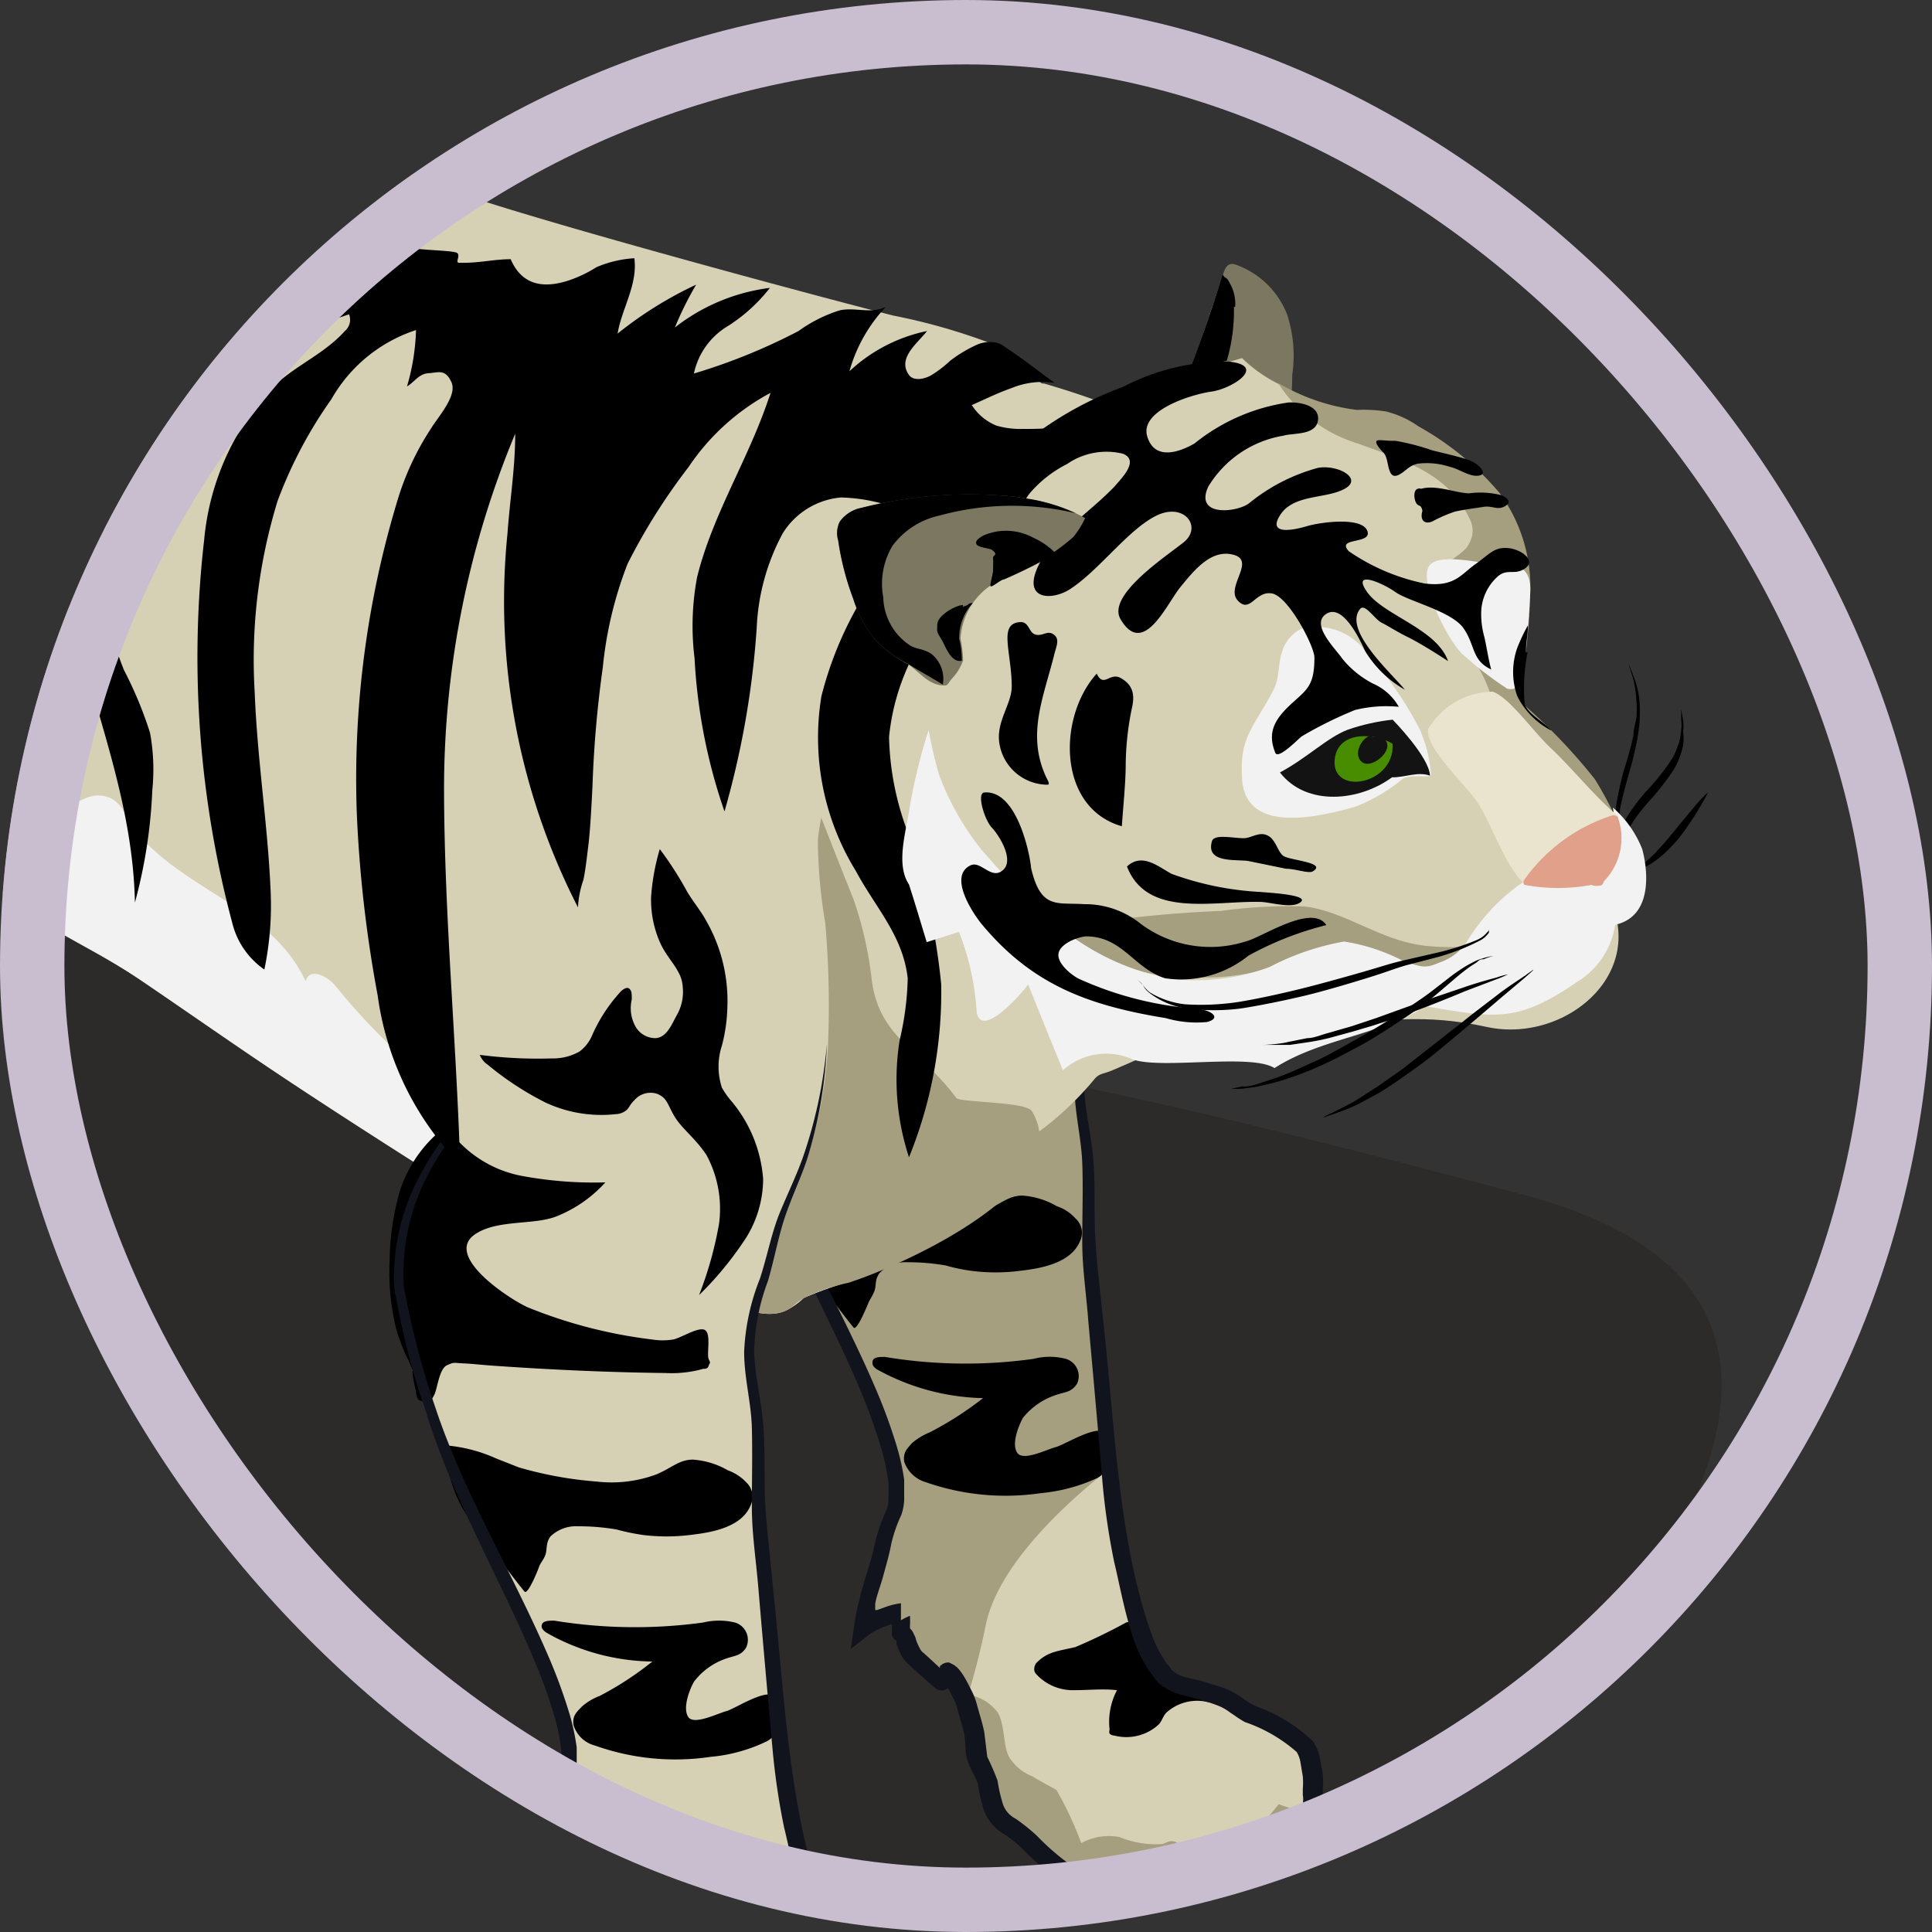 <svg xmlns="http://www.w3.org/2000/svg" width="60" height="60" fill="none"><rect width="100%" height="100%" fill="#333333" stroke="none"/><g clip-path="url(#a)"><mask id="b" width="60" height="60" x="0" y="0" maskUnits="userSpaceOnUse" style="mask-type:alpha"><circle cx="30" cy="30" r="30" fill="#D9D9D9"/></mask><g mask="url(#b)"><path fill="#1C1917" d="M-25.84 47.61a39.917 39.917 0 0 0 3.26 3.46c.55.29 9.32-2.55 14.07-1.55 4.75 1 10.5.25 17 3.84s11.25 10.5 12.17 12.08c.92 1.58 5.08 5.42 6.83 4.33 1.75-1.09 17.09-11 20.59-15.91s10.5-13.75-.75-16.75-12.92-3.17-25.67-5.84C8.91 28.6 8.37 26.75 3.14 28.76s-4.48-1.07-7.31 4.85c-2.83 5.92-6.92 9-7.92 9.25s-13.75 4.75-13.75 4.75Z" opacity=".3"/><path fill="#D6D0B4" d="M49.28 26.89c2.58 2.8-.42 5.6-3.12 5-3.94-.87-5 1.17-8.63-2.12l6.24-9.21c3.66 2.29 5.15 5.91 5.51 6.33Z"/><path fill="#3F1E09" d="M44.76 21.44a7 7 0 0 0-1.92.89 10.26 10.26 0 0 0-2.67 2.35c-.62.79.45 3.14.76 3.56a22.675 22.675 0 0 0 4.46 2.35c1.79.79 2.35.54 3.91-.82 1.3-1.14-.44-2.78-1.28-3.83a4.73 4.73 0 0 1-.57-1.07c-.34-.87-1.99-3.29-2.69-3.43Z"/><path fill="#D6D0B4" d="M42.55 28.12s-3.37 1.48 1.62 3.14c0 0-5.6-1.63-4.94-4.15l3.32 1v.01Z"/><path fill="#B78D7F" d="M43 28.42s2.82 1.14 3.3 1.27c.48.13 1.88-.77 2.2-1.29.32-.52 1-.67.19-1.2-.81-.53-1.34-.28-1.75-.65-.41-.37-.81-1.38-1.72-.62-.91.76-1.24 1-1.29 1.32-.05.32-.25.33 0 .74l-.93.43Z"/><path fill="#894E2E" d="M47.27 30a2.69 2.69 0 0 0 1.56-1.19c.54-.95.42-1.06.42-1.06a1.38 1.38 0 0 1-.32 1.39 2.4 2.4 0 0 1-1.66.86ZM45 29.79a1.84 1.84 0 0 0 1.9.92 2.75 2.75 0 0 1-1.16-.39c-.51-.35-.74-.53-.74-.53Z"/><path fill="#F9D090" d="M48 27.4a1.8 1.8 0 0 0 1.18-.79s.21-.15.23.08a2.79 2.79 0 0 1-.38 1.43s-1.07-.35-1-.72H48ZM46.51 28.56c.22-.14.43.06.54.07.11.01.33.07.37.27a1 1 0 0 1 0 .69.4.4 0 0 1-.54 0c-.12-.14-.23-.44-.34-.46-.11-.02-.2-.23-.16-.39a.39.39 0 0 1 .16-.21l-.03.03ZM47.53 28.82c.08-.06.2.05.27.05s.1 0 .12.11c.02.11.05.28 0 .33-.05.05-.18.15-.21 0s-.16-.23-.19-.3a.32.32 0 0 1 0-.17l.01-.02Z"/><path fill="#F9D090" d="M47.83 28.66a.33.33 0 0 1 .23 0 .399.399 0 0 1 0 .19s0 .14-.08.11l-.23-.17s0-.13.05-.14l.03.01Z"/><path fill="#F9D090" d="M48 28.49h.16a.319.319 0 0 1 0 .16v.09h-.15c-.07 0-.1-.16-.09-.17.01-.01 0-.08.08-.06v-.02Z"/><path fill="#F9D090" d="M48.15 28.37h.15c.03 0 .07.06.08.12.01.06 0 .1 0 .1h-.15c-.04 0-.09-.12-.08-.14v-.09.01ZM48.25 28.2h.24a.37.37 0 0 1 .06.25s0 .11-.12 0-.22-.24-.18-.33v.08Z"/><path fill="#F9D090" d="M48.42 28.07c0-.07.15 0 .24-.06s.13.14.13.22v.24c0-.04-.29-.07-.33-.21a.31.31 0 0 1 0-.19h-.04Z"/><path fill="#C93417" d="M43.41 27.13s2.17 1.52 2.81 1.44a1.55 1.55 0 0 0 1.19-.84c.08-.25.6-.41.42-.93a2.59 2.59 0 0 0-1.22-1.72 9.003 9.003 0 0 0-1.37-.44l-1.83 2.49Z"/><path fill="#A59E7F" d="M-9.37 2.69a21.283 21.283 0 0 0-.86 2.19 14.416 14.416 0 0 1-.61 2.32l.32-.48a91.95 91.95 0 0 0-.05 4.39c.218-.213.4-.46.54-.73.073 1.053.206 2.102.4 3.14.022.188.083.368.18.53.11.14.23.06.26-.09.2 1.16.37 2.34.52 3.51 0-.38.05-.76.09-1.13.65 1.44-1.29 4.32-3.8 7.4-1.79 2.19 0 4.58-.07 6.2s.2 6.45.26 7.12c.06.67 0 1.24 0 1.88 0 .64-.07 1.27-.05 1.89a2.26 2.26 0 0 0 .65 1.56c.29.236.61.434.95.59.44.294.853.628 1.23 1 .195.24.424.448.68.62.2.115.421.186.65.21.744.09 1.496.09 2.24 0 .381.038.766.015 1.14-.07.3-.138.59-.295.87-.47a2.67 2.67 0 0 0 .65-.34c.23-.203.39-.472.46-.77a8.27 8.27 0 0 0-.65-4.7c-.16-.45-1.81-1.09-2.69-1.33h-.13c-.85-.22-.64-2.23-.61-3.08.03-.85 0-1.49.08-2.47.08-.98.25-2.47.37-3.54 0-.23.06-.62.1-.75.04-.13.09 0 .15-.06a7.246 7.246 0 0 0 1.84-1.29 23.184 23.184 0 0 1 2.39-2.06c.5-.34 1.13-.41 1.58-.86 0 0 0-.09.07-.09s0 0 .09.05a.44.44 0 0 0 .38 0c.72-.47 1.23-1.25 2-1.7.41-.25.84-.16 1.27-.37 1.09-.53 1.29-1.16 1.66-2.44.37-1.28 1.4-2.67 1.71-4C7.37 12.33-9.1 2.07-9.37 2.69Z"/><path fill="#A0440F" d="M0 12.51a14.002 14.002 0 0 0-3.7-1 .18.18 0 0 0-.16 0 .35.35 0 0 0-.1.36.53.53 0 0 0 .23.26 17.863 17.863 0 0 0 3.61 1.4c1.209.244 2.437.375 3.67.39a.79.79 0 0 1-.44.61 6.34 6.34 0 0 1-3.47.48.78.78 0 0 0 .48.71 4 4 0 0 0 3 .2A4.4 4.4 0 0 0 5 15a6.05 6.05 0 0 0 2-4.08 2.73 2.73 0 0 1-.73 1 2.22 2.22 0 0 1-1.05.66A9.19 9.19 0 0 1 0 12.51ZM.15 6.65c0 .41.26.56.35.91a1.3 1.3 0 0 1 .06 1 1.83 1.83 0 0 1-1.05.84l-1.2.51c-.25.13-.2.07-.31.23a.32.32 0 0 0 .12.45.91.91 0 0 0 .49.15c.74.08 1.55.09 2.27.12.394.02.787-.048 1.15-.2.25-.14.16-.07.25-.25s-.07-.35-.14-.54c-.28-.71-.12-1.5-.35-2.24-.12-.41-.43-.67-.53-1.11a2.68 2.68 0 0 1 .11-1.37c.24-.77.62-1.51.89-2.27A3.85 3.85 0 0 0 .15 6.65Z"/><path fill="#11141D" d="M-7.57 44.58a6.763 6.763 0 0 1-.75-.12 1.4 1.4 0 0 1-.55-.38c-.382-.41-.797-.787-1.24-1.13a3.688 3.688 0 0 0-.75-.46c-.216-.1-.41-.242-.57-.42a2 2 0 0 1-.46-1.31c0-.51.08-1.06.06-1.66-.02-.6 0-1.05 0-1.64l-.18-3.29c-.05-1.13-.12-2.45-.11-3.88.12-1.59-.86-3.05-.71-4.62a3.52 3.52 0 0 1 1-2.13c.54-.68 1.09-1.39 1.61-2.13a19.16 19.16 0 0 0 1.44-2.35 8 8 0 0 0 .5-1.32 2.42 2.42 0 0 0-.05-1.5l-.37-.85-.07.93-.08 1.14h.44c-.11-.66-.21-1.33-.31-2l-.15-1-.11-.7v-.09a1.481 1.481 0 0 1-.06-.25l-.06.19c0 .14-.09.28-.12.42a2.81 2.81 0 0 1-.19-.87c0-.31-.09-.63-.13-.94l-.13-.92-.09-.68-.05-.34v-.23a4 4 0 0 1-.7 1.08l.24.1V6.56l-.16.24-.31.47.13.08c.44-1 .38-1.88.68-2.6.3-.72.5-1.36.72-1.94l-.8 1.92c-.33.71-.3 1.65-.74 2.55l.14.08.32-.47h-.15c0 1.29-.07 2.7-.11 4.4v.34l.25-.24c.07-.067.133-.141.19-.22a.659.659 0 0 0 .12-.17v.35c0 .31.08.62.11.94l.12 1c.013.344.088.683.22 1a.39.39 0 0 0 .14.15c.11.06.12.05.13 0 0-.09.01-.05 0 0v.27l.13 1c.1.65.19 1.31.28 2l.27 1.95.17-2 .1-1.13-.44.07a3.26 3.26 0 0 1-.48 2.41c-.414.79-.889 1.545-1.42 2.26-.52.73-1.06 1.42-1.61 2.1a4.16 4.16 0 0 0-1.15 2.43c-.14 1.83.85 3.28.69 4.65-.16 1.37.05 2.78.1 3.92l.18 3.28v1.65c0 .53-.07 1.05-.06 1.63a2.58 2.58 0 0 0 .61 1.72c.212.233.467.423.75.56.234.105.456.236.66.39.424.329.82.694 1.18 1.09a2 2 0 0 0 .81.53c.141.038.285.065.43.08.145.03.292.05.44.06.62.045 1.24.045 1.86 0 .355.043.715.043 1.07 0 .4-.16.66-.34 1-.51.14-.09.28-.12.5-.24a1.64 1.64 0 0 0 .79-1.1c.044-.2.077-.404.1-.61a7.21 7.21 0 0 0-.22-2.52c-.11-.42-.24-.84-.39-1.25l-.1-.3-.06-.16a1.16 1.16 0 0 0-.13-.22 2.57 2.57 0 0 0-.61-.45 10 10 0 0 0-1.26-.55l-.66-.22a1.851 1.851 0 0 0-.34-.07.39.39 0 0 1-.17-.09 1.91 1.91 0 0 1-.31-1.12c-.025-.45-.025-.9 0-1.35 0-.93 0-1.86.07-2.78.07-.92.19-1.85.28-2.77 0-.45.09-.94.14-1.3v-.06c0-.01 0 0 .1 0l.31-.16c.2-.12.4-.24.59-.38a25.267 25.267 0 0 0 2-1.79 6.142 6.142 0 0 1 2.05-1.43c.2-.086.391-.194.57-.32.093-.069.177-.15.25-.24-.12.18-.05 0-.06.09.061.035.13.056.2.06a.59.59 0 0 0 .36-.11l.24-.18c.157-.128.307-.265.45-.41.55-.53 1-1.19 1.73-1.3a2.58 2.58 0 0 0 1.75-1c.3-.522.512-1.09.63-1.68a5.64 5.64 0 0 1-.69 1.64 2.49 2.49 0 0 1-1.72.92c-.78.11-1.29.79-1.85 1.29a4.016 4.016 0 0 1-.44.38c-.16.12-.3.25-.45.23a.11.11 0 0 1-.08 0l-.14-.05c-.14-.05-.14.11-.14.11-.06.064-.128.121-.2.17-.162.11-.337.2-.52.27-1.65.61-2.74 2.16-4.18 3.17-.18.12-.37.23-.56.34l-.3.16s0 .05-.09 0-.07 0-.1 0a.29.29 0 0 0-.12.22c-.09.55-.14 1-.19 1.44-.1.92-.21 1.84-.32 2.77-.11.93-.07 1.86-.1 2.79-.025.47-.025.94 0 1.41a2.34 2.34 0 0 0 .45 1.46.94.94 0 0 0 .41.23c.11.01.217.033.32.07l.62.22c.406.143.8.317 1.18.52.165.085.316.193.45.32v.06l.06.15.1.31c.14.4.26.8.36 1.2a6.39 6.39 0 0 1 .19 2.32 1.4 1.4 0 0 1-1.08 1.48c-.3.15-.65.35-.89.45a4.53 4.53 0 0 1-.93 0c-.58-.066-1.154-.17-1.72-.31Z"/><path fill="#D6D0B4" d="M40.78 56.08a2.838 2.838 0 0 0 0-.78 4.362 4.362 0 0 0-.09-.56 1.242 1.242 0 0 0-.21-.45 4.601 4.601 0 0 0-1.57-.9l-.18-.09a3.174 3.174 0 0 0-.54-.36 4.621 4.621 0 0 0-.85-.31c-.34-.11-.92-.16-1.2-.5A7.2 7.2 0 0 1 35 49a23.645 23.645 0 0 1-.53-3.41c0-.37-.07-.75-.11-1.15-.18-1.66-.38-3.63-.5-5.37-.07-.95 0-2.09-.07-3a18.125 18.125 0 0 1-.25-2.57c.119-.773.31-1.533.57-2.27.156-.72.373-1.427.65-2.11a13.291 13.291 0 0 0 1.18-4.81c.09-1.33-14.47-7.42-13.69-4.05.19.79.45 1.4.68 2.12.41 1.29.81 2.53 1.16 3.83.054.143.075.297.06.45a1.12 1.12 0 0 1-.25.45 7.419 7.419 0 0 0-1.49 4 5.312 5.312 0 0 0 .19 1.53 30.531 30.531 0 0 0 1.71 5.21c.95 2.16 2.16 4.22 2.95 6.43a7.28 7.28 0 0 1 .5 2.35c0 .43-.3.82-.38 1.24-.19.92-.56 1.81-.68 2.73a3.29 3.29 0 0 1 1.15-.48c.01.19.01.38 0 .57 0 .16 0 0 .13.17s.13.48.34.68c.267.272.55.525.85.76.09.07.13-.43.22-.35.187.211.339.45.45.71.034.065.064.132.09.2.116.298.203.606.26.92 0 .32 0 .53.1.83.1.3.31.56.35.87.026.354.135.697.32 1 .117.139.26.254.42.34.6.44 1 1 1.64 1.37a5.41 5.41 0 0 0 3.45.9c.22 0 .4-.06.64-.07.24-.01.51 0 .78 0 .313.008.626-.026.93-.1l.51-.13.28-.11c.19-.033.374-.1.54-.2a2.26 2.26 0 0 0 .88-1.07 2.33 2.33 0 0 0-.25-1.33Z"/><path fill="#A59E7F" d="M34.12 31.23a12.57 12.57 0 0 0-.57 2.27c.022.861.106 1.72.25 2.57.06.92 0 2.06.07 3 .12 1.74.32 3.71.5 5.37 0 .4.08.78.11 1.15-2 1.58-3.55 3.32-3.87 4.89-.16.797-.364 1.585-.61 2.36a2.013 2.013 0 0 0-.09-.2 2.632 2.632 0 0 0-.45-.71c-.09-.08-.13.42-.22.35a8.839 8.839 0 0 1-.85-.76c-.21-.2-.25-.52-.34-.68-.09-.16-.11 0-.13-.17.01-.19.01-.38 0-.57-.41.085-.8.248-1.15.48.12-.92.49-1.81.68-2.73.08-.42.38-.81.38-1.24a7.278 7.278 0 0 0-.5-2.35c-.79-2.21-2-4.27-2.95-6.43a30.534 30.534 0 0 1-1.71-5.21 5.312 5.312 0 0 1-.19-1.53 7.42 7.42 0 0 1 1.49-4 1.12 1.12 0 0 0 .25-.45 1 1 0 0 0-.06-.45c-.35-1.3-.75-2.54-1.16-3.83-.23-.72-.49-1.33-.68-2.12-.78-3.37 13.78 2.72 13.69 4.05a13.289 13.289 0 0 1-1.18 4.81c-.298.688-.536 1.4-.71 2.13Z"/><path fill="#A59E7F" d="M40.81 56.11a.767.767 0 0 1 0-.15v.09c0 .02 0 .22-.1.23a4.145 4.145 0 0 1-1-.25 3.292 3.292 0 0 1-.49.54 2.159 2.159 0 0 1-.67.39 2.84 2.84 0 0 1-1.15.7.22.22 0 0 1-.09 0c-.07 0-.14.06-.28 0s-.39-.43-.56-.47c-.17-.04-.25.05-.38.08a3 3 0 0 1-1.33-.22 1.79 1.79 0 0 0-1.18.19c-.211-.57-.469-1.122-.77-1.65-.26-.15-.47-.25-.74-.42a1.499 1.499 0 0 1-.73-.6c-.19-.35-.13-1-.35-1.38a1.429 1.429 0 0 0-1-.57c.16.363.282.742.36 1.13 0 .33 0 .52.1.83.1.31.3.56.35.87.027.354.137.696.32 1 .118.135.256.25.41.34.61.43 1 1 1.65 1.37a5.47 5.47 0 0 0 3.45.89c.22 0 .4-.06.64-.07.24-.01.51 0 .78.06.314 0 .626-.037.93-.11l.51-.13.27-.11c.194-.033.38-.1.55-.2.39-.26.697-.628.88-1.06.06-.43-.33-1.01-.38-1.32Z"/><path fill="#000" d="M25.65 34.23c1.72.11 3.49.19 5.24.21.397.02.795-.02 1.18-.12.06 0 .14 0 .16-.11.02-.11.07 0 0-.2s.08-.77-.11-.9-.76.25-1 .29a1.53 1.53 0 0 1-.64 0 15.1 15.1 0 0 1-3.87-1c-.51-.23-2.66-1.6-1.61-2.29.69-.45 1.79-.26 2.5-.54a4.08 4.08 0 0 0 1.53-1.06c-.885.031-1.77-.04-2.64-.21a3.64 3.64 0 0 1-2.11-1.28c-.05 0-.05-.1-.14-.13a.34.34 0 0 0-.33.1 3.92 3.92 0 0 0-1.16 1.78 7.77 7.77 0 0 0-.32 2.15c-.039.754.039 1.51.23 2.24.08.257.177.507.29.75.071.15.132.303.18.46.05.18.07.43.1.59.03.16 0 .3.2.35.2.05.28 0 .39-.21.11-.21.15-.8.38-.91.23-.11.22-.07.49-.06.27.01.71.07 1.06.1ZM32.79 44.94c-.27.07-1 .44-1.19.19-.19-.25 0-.79.17-1.1a2.19 2.19 0 0 1 1-.7c.31-.11.5-.08.68-.36a.56.56 0 0 0-.35-.77 2 2 0 0 0-1 0 15.218 15.218 0 0 1-4.62-.06c-.16 0-.35 0-.38.13-.03.13.05.2.14.26a7.1 7.1 0 0 0 3.29.89c-.516.404-1.068.759-1.65 1.06-.2.08-.385.192-.55.33-.15.17-.29.29-.25.58a1 1 0 0 0 .67.64 7.5 7.5 0 0 0 3.58.34 5.319 5.319 0 0 0 1.77-.48c.47-.29.4-.88.26-1.32-.14-.44-1.31.31-1.57.37ZM25.63 37.09a5 5 0 0 0-1.69-.41c.06.25.26 1 .31 1.18.154.5.406.966.74 1.37.53.68 1 1.36 1.52 2 .1.11.41-.65.46-.77.05-.12.13-.21.19-.38s0-.36.17-.56a1.118 1.118 0 0 1 .85-.32c.399-.001.797.032 1.19.1.269.077.543.134.82.17.485.06.975.06 1.46 0 .59-.07 1.66-.21 1.92-1a.59.59 0 0 0-.17-.63 1.33 1.33 0 0 0-.58-.38 2.45 2.45 0 0 0-1.07-.33c-.43 0-.64.25-1.15.46a4 4 0 0 1-1.86.22 11.93 11.93 0 0 1-2.41-.44l-.7-.28Z"/><path fill="#000" d="M31.43 22.42a1.52 1.52 0 0 1-.21.95c-.15.27-.3.64-.62.67a.74.74 0 0 1-.67-.41 1.3 1.3 0 0 1-.09-.79c0-.19 0-.26-.06-.33s-.19 0-.26.07a4.927 4.927 0 0 0-.9 1.37 1.14 1.14 0 0 1-.4.51 1.62 1.62 0 0 1-.86.21 13.9 13.9 0 0 1-2.23-.11.6.6 0 0 0 .24.3c.547.464 1.148.86 1.79 1.18a4.14 4.14 0 0 0 2.2.36.571.571 0 0 0 .28-.09c.11-.07.13-.2.29-.34a.65.65 0 0 1 .71-.2c.31.13.31.31.53.69.22.38.64.68 1 1.21a3.45 3.45 0 0 1 .38 2.14c-.133.755-.34 1.496-.62 2.21.5-.487.948-1.023 1.34-1.6a3.4 3.4 0 0 0 .65-1.95 4.24 4.24 0 0 0-1-2.45 1.998 1.998 0 0 1-.27-.4 2 2 0 0 1 0-1.31c.101-.4.158-.808.17-1.22a4.92 4.92 0 0 0-.66-2.64c-.18-.33-.36-.53-.59-.9a10.04 10.04 0 0 0-.86-1.34 7.493 7.493 0 0 0-.26 1.49 3.16 3.16 0 0 0 .3 1.46c.18.37.41.6.54.86.073.122.12.259.14.4ZM33.4 51.15c-.53.13-.86.13-1.22.5a.31.31 0 0 0-.06.2.2.2 0 0 0 .06.14 1.541 1.541 0 0 0 1.18.5c.45 0 .88-.05 1.33 0-.2.377-.28.806-.23 1.23a.17.17 0 0 0 0 .12.23.23 0 0 0 .15.06 1.48 1.48 0 0 0 1.38-.35c.1-.11.12-.24.23-.36a1.42 1.42 0 0 1 1.33-.32c-.36-.46-.93-.5-1.35-.91a1.18 1.18 0 0 1-.33-.57c-.12-.31-.33-1.18-.9-1-.51.279-1.034.533-1.57.76Z"/><path fill="#11141D" d="M40.51 57.83a2.44 2.44 0 0 1-.52.45.889.889 0 0 1-.3.09c-.21.06-.28.11-.39.14a4.1 4.1 0 0 1-1.46.21c-.27-.02-.54-.02-.81 0-.28 0-.55.07-.79.07a5.291 5.291 0 0 1-1.49-.18 5.384 5.384 0 0 1-1.37-.6 7.488 7.488 0 0 1-1.18-1 6.102 6.102 0 0 0-.66-.53.79.79 0 0 1-.39-.44 4.812 4.812 0 0 1-.17-.74 7.896 7.896 0 0 0-.32-.74l-.09-.75c-.05-.27-.15-.57-.23-.87a2.192 2.192 0 0 0-.18-.46c-.07-.14-.14-.28-.23-.43a1.696 1.696 0 0 0-.17-.23l-.06-.06c-.05 0 .06 0-.23-.13a.35.35 0 0 0-.2.05l-.08.06v.06l-.28-.26-.22-.2a.38.38 0 0 1-.13-.16 1.541 1.541 0 0 1-.11-.25.598.598 0 0 0-.07-.18.45.45 0 0 0-.31-.28c-.07.36-.07.24-.06.26h.25v-.24a2.968 2.968 0 0 0 0-.31 1.82 1.82 0 0 0-.28.14v-.53c-.157.02-.311.057-.46.11l-.28.1h-.06v-.16c0-.16.17-.6.25-.9.08-.3.18-.62.25-1a4.53 4.53 0 0 1 .31-.89c.066-.186.097-.383.09-.58v-.52a7.254 7.254 0 0 0-.22-1c-.2-.664-.44-1.315-.72-1.95-1.1-2.55-2.59-5-3.44-7.55a24.513 24.513 0 0 1-1-3.83 6.57 6.57 0 0 1 .79-3.52c.14-.26.29-.51.44-.75.15-.24.38-.43.43-.77a2.816 2.816 0 0 0-.2-.82l-.24-.76-.87-2.67c.22.8.48 1.71.76 2.71l.21.75c.091.248.149.507.17.77 0 .23-.26.44-.42.69-.16.25-.32.49-.47.75a6.83 6.83 0 0 0-.91 3.65c.223 1.336.558 2.65 1 3.93.81 2.64 2.29 5.11 3.34 7.62.258.617.482 1.248.67 1.89.086.312.15.63.19.95.01.157.01.314 0 .47a.89.89 0 0 1-.06.39 5.249 5.249 0 0 0-.34.95c-.065.307-.145.611-.24.91-.09.3-.19.61-.26.92a6.47 6.47 0 0 0-.15.72l-.12.81.62-.48c.142-.088.293-.161.45-.22l.21-.08v.26a.18.18 0 0 0 0 .09.33.33 0 0 0 .25.22v-.18a.37.37 0 0 1-.11.1v.12c.037.117.084.23.14.34a1 1 0 0 0 .25.32l.24.22.6.53c.24.12.44 0 .55-.27v-.12l-.12-.07h-.06s-.31.35-.16.19c.041.05.078.104.11.16.07.11.14.25.21.39.063.117.11.241.14.37.07.27.16.51.21.78.05.27 0 .53.11.83.11.3.28.54.31.71.042.275.106.545.19.81.119.315.346.577.64.74.202.137.393.291.57.46a6.26 6.26 0 0 0 2.8 1.71c.54.146 1.1.213 1.66.2.268-.007.535-.03.8-.07.253-.02.507-.02.76 0 .57.022 1.139-.06 1.68-.24l.35-.13c.157-.027.308-.077.45-.15a3.2 3.2 0 0 0 .68-.58 1.64 1.64 0 0 0 .46-1 1.75 1.75 0 0 0-.12-.65l-.12-.31-.09-.22a1.206 1.206 0 0 1 0-.17v-.24a2.981 2.981 0 0 0 0-.5l-.09-.49a1.419 1.419 0 0 0-.22-.52 5 5 0 0 0-1.79-1.09 3.09 3.09 0 0 1-.43-.27 2.568 2.568 0 0 0-.52-.28c-.19-.07-.37-.11-.54-.17-.17-.06-.38-.1-.54-.14a1.502 1.502 0 0 1-.44-.16l-.15-.12c0-.07-.11-.14-.15-.21a4 4 0 0 1-.49-1c-1-2.91-1.09-6.31-1.46-9.62-.08-.82-.19-1.66-.24-2.47-.05-.81 0-1.63-.06-2.45-.06-.82-.27-1.6-.29-2.35.02-.75.17-1.49.44-2.19.21-.72.33-1.43.55-2.08.27-.613.507-1.241.71-1.88.333-1.1.522-2.24.56-3.39a14.286 14.286 0 0 1-.69 3.35c-.22.63-.474 1.247-.76 1.85-.25.67-.39 1.38-.62 2.08a7.109 7.109 0 0 0-.49 2.26c0 .81.21 1.59.24 2.37s0 1.61 0 2.45c0 .84.13 1.66.19 2.49.15 1.66.3 3.34.44 5 .074.823.194 1.64.36 2.45.19.8.32 1.55.58 2.33.122.392.304.763.54 1.1l.18.25c.082.096.18.178.29.24.182.112.381.193.59.24.176.037.35.084.52.14.17.044.336.098.5.16.148.055.286.133.41.23.16.1.22.16.45.29a4.77 4.77 0 0 1 1.61.93.91.91 0 0 1 .12.34l.07.42c.01.127.01.254 0 .38v.2a.742.742 0 0 1 0 .26l.17.41.11.28c.051.138.078.283.08.43a1.05 1.05 0 0 1-.31.7Z"/><path fill="#202B37" d="M35.69 59h.06a1.07 1.07 0 0 1 .83.92c.09-.33.43-.46.58-.74a.89.89 0 0 0 0-.88 1.09 1.09 0 0 0-.58-.53c-.34-.18-1 .22-1 .52a1.137 1.137 0 0 0 0 .49v.14c0 .06.07.08.11.08ZM39.55 57.48a.54.54 0 0 0-.29.18 1.559 1.559 0 0 0-.37.46c-.079.228-.113.469-.1.71v.06c0 .06 0 0 .05 0a1.15 1.15 0 0 1 .91.72c.1-.18.25-.21.37-.38s.24-.15.23-.49c-.01-.34-.16-1.37-.8-1.26ZM41.08 58.28v.08c.172-.163.303-.366.38-.59a1.41 1.41 0 0 0 0-.79c-.11-.25-.28-.78-.65-.81-.37-.03-.52.74-.45 1 .058.297.141.588.25.87.15.18.39.14.47.24Z"/><path fill="#D6D0B4" d="M45 17.91c-1.53-1.26-2-.83-3.49-1.53a44.01 44.01 0 0 1-4.27-2.55 26.467 26.467 0 0 0-4.82-1.92h-.06c-.66-.47-.89-.94-1.73-1.3a18.918 18.918 0 0 0-2.89-.81c-2.84-.72-12.37-3.3-14-4-5-2.08-6.74-3-10.6-4.36A34.9 34.9 0 0 0-3.51-.34a32.62 32.62 0 0 0-6.14-.17c-.83 0-1.45-.09-2.3-.05-.968.07-1.928.221-2.87.45a7.24 7.24 0 0 0-2 .79 7.142 7.142 0 0 0-1.19.93c-.67.57-1.25 1.1-1.89 1.66a3.31 3.31 0 0 0-.9 1.08 2.54 2.54 0 0 0-.11 1.33c0 .42.18.67.22 1.05.04.38 0 .71 0 1.12.257 2.034.689 4.04 1.29 6 .167.65.444 1.265.82 1.82a2.8 2.8 0 0 0 1 .75 13.26 13.26 0 0 0 3.61 1.37c.86.18 1.58.19 2.4.3l.7.09h.3A7.87 7.87 0 0 1-7 19.93a30.297 30.297 0 0 1 3.16 3.81l.16.19A22.48 22.48 0 0 0 .54 28.1c1.46 1 2.39 1.38 3.82 2.31 1.43.93 2.88 2 4.39 3 1.51 1 3.23 2.1 4.79 3.1.148.071.286.162.41.27.1.12 0 .5.15.57.15.07.32-.15.41-.23 1 .62 1.9 1.21 2.94 1.83a9.9 9.9 0 0 0 3.57 1.57c1.2.14 1.8-.5 2.76-1a2.721 2.721 0 0 1 1.1-.41 6.64 6.64 0 0 0 2.89-.71 16.921 16.921 0 0 0 2.43-1.81c.64-.55 1.55-1.07 2.22-1.56A9.8 9.8 0 0 0 34 33.5c.16-.18.28-.14.59-.28 1.42-.6 3.06-1.41 4.5-2.13.92-.47 3.11-2.1 3.64-2.43a12.12 12.12 0 0 0 3.39-4.12c.98-2.67.45-5.37-1.12-6.63Z"/><path fill="#F2F2F2" d="M26.29 39.83a11.86 11.86 0 0 0-1.33.48c-.18.176-.39.318-.62.42-.58.21-1.14-.09-1.69-.13-.55-.04-1 .07-1.55 0a3.996 3.996 0 0 1-.56-.11 1.336 1.336 0 0 1-.26-.08 1.86 1.86 0 0 1-.26-.08l-.47-.2A20.523 20.523 0 0 1 17.5 39c-1.3-.79-2.62-1.62-3.89-2.43-1.58-1-3.28-2.09-4.8-3.1-1.52-1.01-3-2.05-4.4-3-1.4-.95-2.33-1.28-3.82-2.31a23.371 23.371 0 0 1-4.36-4.36 32.193 32.193 0 0 0-3.17-3.81 7.72 7.72 0 0 0-3.56-1.74c-.4-.1-.63-.08-1-.15.179-.11.347-.237.5-.38a32.996 32.996 0 0 0 5.16-6.93 1.52 1.52 0 0 1 .88 1.77 4.7 4.7 0 0 0 0 2.14c.26.59.64.73.95 1.18a1.1 1.1 0 0 1 .1 1.37 3 3 0 0 1 2.41 2.2 8.15 8.15 0 0 1 0 3.51 1.66 1.66 0 0 1 1.73.89c.4.57 1 1.19 1.6 1.19.6 0 .82-.42 1.39-.32.57.1.7.69 1 1.1 1.55 1.88 4.21 2.37 5.27 4.65.12-.43.67-.17.93.15a19.852 19.852 0 0 0 4.37 4c.04.04.088.07.14.09 1.21.75 2.51 1.4 3.77 2l1.21.59c.241.153.525.226.81.21a1.14 1.14 0 0 0 .68-.38l2-1.73c.17.64 1 1 1.51 1.48s2.52 2.4 1.38 2.95Z"/><path fill="#A59E7F" d="M26.34 39.84c-.475.099-.935.257-1.37.47-.35.22-.37.33-.63.42-.59.21-1.14-.09-1.69-.13-.55-.04-1 .07-1.55 0a3.691 3.691 0 0 1-.56-.11 1.334 1.334 0 0 1-.26-.08 1.86 1.86 0 0 1-.26-.08l-.47-.2a23.167 23.167 0 0 1-2.06-1.14c-1.333-.8-2.627-1.61-3.88-2.43.45-.62.89-1.23 1.35-1.85.9-1.23 1.84-2.53 2.75-3.74.402-.522.77-1.07 1.1-1.64.17-.383.378-.748.62-1.09.93-1 2.08-.85 3.16-1.81.455-.488.86-1.021 1.21-1.59a3 3 0 0 0 .7-2c.67 1.68 1.31 3.36 2 5.07.283.81.474 1.648.57 2.5.22 1.82 1.52 2.19 2.63 3.69.11.14 2.14.11 2.34.4.225.353.3.781.21 1.19-.47 1.87-4.32 3.64-5.91 4.15Z"/><path fill="#000" d="M2 16.54a8 8 0 0 0 .3 2.87c.73 2.91 1.83 5.6 1.89 8.62.31-1.14.491-2.31.54-3.49a6.33 6.33 0 0 0-.07-1.78 12.243 12.243 0 0 0-.81-1.95 9.08 9.08 0 0 1-.59-4.58A13 13 0 0 1 4.8 12c-1.98.63-2.65 2.69-2.8 4.54Z"/><path fill="#D6D0B4" d="M30.56 64.28c.04-.258.04-.521 0-.78a3.121 3.121 0 0 0-.09-.56 1.091 1.091 0 0 0-.21-.45 4.6 4.6 0 0 0-1.57-.9l-.18-.1a2.673 2.673 0 0 0-.54-.36 4.621 4.621 0 0 0-.85-.31c-.34-.11-.91-.16-1.2-.5a7.19 7.19 0 0 1-1.15-3.08 30.169 30.169 0 0 1-.65-4.56c-.18-1.66-.38-3.63-.5-5.37-.07-.95 0-2.09-.07-3a18.088 18.088 0 0 1-.24-2.57 11.6 11.6 0 0 1 .56-2.27c.16-.72.38-1.426.66-2.11a13.708 13.708 0 0 0 1.18-4.81c.059-1.293.032-2.59-.08-3.88a16.013 16.013 0 0 1-.23-2.6c.04-.335.097-.67.17-1 .12-.54.163-1.096.13-1.65a5.46 5.46 0 0 0-.35-1.24c-.17-.45-.31-.89-.51-1.39a8.54 8.54 0 0 0-3.19-4.41 10.7 10.7 0 0 0-3.35-1.13 6.681 6.681 0 0 0-3.38 0 3.471 3.471 0 0 0-2.07 2.15 3.944 3.944 0 0 0-.26.95l-.09.27a18.4 18.4 0 0 0-.48 9.92c.18.79.44 1.4.67 2.12.42 1.29.81 2.53 1.16 3.83a1 1 0 0 1 .06.45 1.12 1.12 0 0 1-.25.45 7.42 7.42 0 0 0-1.49 4 5.312 5.312 0 0 0 .19 1.53A29.715 29.715 0 0 0 14.1 46c.94 2.16 2.15 4.22 2.95 6.43a7.26 7.26 0 0 1 .49 2.35c-.084.426-.211.841-.38 1.24-.19.92-.56 1.81-.68 2.73a3.29 3.29 0 0 1 1.15-.48c.01.19.01.38 0 .57 0 .16 0 0 .13.17.076.244.191.473.34.68.27.27.553.523.85.76.09.07.14-.43.22-.35.187.212.34.451.45.71.179.379.307.779.38 1.19.05.32 0 .53.11.83.11.3.3.56.35.87.022.354.128.697.31 1 .118.14.26.254.42.34.6.44 1 1 1.65 1.37a5.38 5.38 0 0 0 3.45.9c.22 0 .4-.06.63-.07.23-.01.52 0 .78.05.313.01.626-.024.93-.1l.51-.13.28-.11c.194-.034.38-.101.55-.2a2.31 2.31 0 0 0 .87-1.07 2.41 2.41 0 0 0-.28-1.4Z"/><path fill="#000" d="M15.42 42.42c1.73.12 3.49.2 5.24.22a3.6 3.6 0 0 0 1.18-.13c.07 0 .14 0 .17-.1s.07-.05 0-.2c-.07-.15.08-.77-.11-.9s-.76.25-1 .29a2.003 2.003 0 0 1-.64 0 15 15 0 0 1-3.87-1c-.51-.22-2.66-1.6-1.62-2.28.69-.45 1.8-.27 2.5-.54a4.08 4.08 0 0 0 1.53-1.06c-.885.026-1.77-.045-2.64-.21a3.64 3.64 0 0 1-2.11-1.28c0-.05 0-.1-.13-.13a.36.36 0 0 0-.34.1 4.09 4.09 0 0 0-1.16 1.78c-.202.7-.31 1.423-.32 2.15-.039.754.039 1.51.23 2.24.084.255.18.505.29.75.077.144.14.295.19.45 0 .19.06.44.1.6.04.16 0 .3.2.35.2.05.28 0 .38-.21.1-.21.15-.8.39-.91.24-.11.21-.07.49-.06.28.01.7.06 1.05.08ZM22.56 53.14c-.27.07-1 .44-1.18.19-.18-.25 0-.79.17-1.1a2.09 2.09 0 0 1 .94-.7c.31-.12.51-.09.68-.36a.561.561 0 0 0-.34-.78 2.108 2.108 0 0 0-1 0c-1.534.21-3.092.19-4.62-.06-.15 0-.34 0-.38.12-.04.12.06.2.15.26a6.8 6.8 0 0 0 3.28.89c-.51.41-1.06.769-1.64 1.07a1.79 1.79 0 0 0-.55.33c-.16.17-.3.28-.26.57a.94.94 0 0 0 .67.64c1.15.41 2.383.53 3.59.35a5.002 5.002 0 0 0 1.76-.49c.48-.28.4-.87.26-1.31-.14-.44-1.26.31-1.53.38ZM15.4 45.29a4.71 4.71 0 0 0-1.68-.41c0 .25.26 1 .31 1.18.155.5.406.966.74 1.37.52.68 1 1.36 1.52 2 .1.11.41-.65.45-.77.04-.12.14-.21.2-.38s0-.36.16-.57a1.15 1.15 0 0 1 .85-.31c.402-.001.804.032 1.2.1.27.074.544.13.82.17.485.06.975.06 1.46 0 .59-.07 1.66-.21 1.91-1a.61.61 0 0 0-.16-.63 1.47 1.47 0 0 0-.58-.38c-.33-.191-.7-.304-1.08-.33-.43 0-.64.25-1.14.46a4 4 0 0 1-1.86.22 11.803 11.803 0 0 1-2.41-.44l-.71-.28Z"/><path fill="#000" d="M21.2 30.62c.04.327-.03.658-.2.94-.15.28-.3.65-.63.68a.71.71 0 0 1-.66-.41 1.17 1.17 0 0 1-.09-.79c0-.19 0-.26-.07-.33s-.18 0-.26.07a4.933 4.933 0 0 0-.9 1.37 1.2 1.2 0 0 1-.4.51c-.26.145-.553.217-.85.21a14 14 0 0 1-2.24-.11.64.64 0 0 0 .24.3c.553.46 1.157.856 1.8 1.18a4.1 4.1 0 0 0 2.19.36.54.54 0 0 0 .28-.09c.12-.07.14-.2.29-.34a.66.66 0 0 1 .71-.2c.31.13.31.31.53.69.22.38.65.68 1 1.21a3.52 3.52 0 0 1 .39 2.14c-.133.756-.34 1.496-.62 2.21.5-.487.948-1.023 1.34-1.6a3.48 3.48 0 0 0 .65-2 4.24 4.24 0 0 0-1-2.44 2.629 2.629 0 0 1-.28-.4 2.1 2.1 0 0 1 0-1.31c.105-.398.162-.808.17-1.22a5 5 0 0 0-.65-2.64c-.18-.33-.36-.53-.59-.9-.254-.467-.54-.915-.86-1.34a6.858 6.858 0 0 0-.27 1.49 3.29 3.29 0 0 0 .3 1.46c.18.37.41.6.54.86a1 1 0 0 1 .14.44ZM23.17 59.35c-.53.13-.86.13-1.21.5a.22.22 0 0 0-.06.2.18.18 0 0 0 .06.14 1.519 1.519 0 0 0 1.17.5c.46 0 .89-.05 1.34 0a2 2 0 0 0-.24 1.23.17.17 0 0 0 0 .12.25.25 0 0 0 .15.06 1.46 1.46 0 0 0 1.38-.35c.11-.11.13-.24.24-.36a1.41 1.41 0 0 1 1.33-.32c-.36-.46-.93-.5-1.35-.91a1.18 1.18 0 0 1-.34-.57c-.12-.32-.33-1.18-.9-1a16.22 16.22 0 0 1-1.57.76Z"/><path fill="#11141D" d="M30.27 66a2.1 2.1 0 0 1-.52.44 1.06 1.06 0 0 1-.32.09c-.123.057-.25.104-.38.14a3.888 3.888 0 0 1-1.46.21c-.27-.02-.54-.02-.81 0a7.35 7.35 0 0 1-.79.06 5.378 5.378 0 0 1-1.49-.18 4.996 4.996 0 0 1-1.36-.61c-.43-.291-.83-.627-1.19-1a5.704 5.704 0 0 0-.65-.52 1.07 1.07 0 0 1-.25-.21.66.66 0 0 1-.13-.24c-.08-.23-.09-.42-.17-.76-.08-.34-.27-.54-.31-.72-.04-.18-.06-.45-.1-.74a4.63 4.63 0 0 0-.22-.89 5.398 5.398 0 0 0-.43-.87 2.459 2.459 0 0 0-.16-.23l-.06-.06a.33.33 0 0 0-.31-.07c-.22.09-.21.19-.21.15l-.5-.45a.59.59 0 0 1-.18-.27l-.08-.21a.78.78 0 0 0-.24-.35l-.12-.05v.26a.471.471 0 0 1 .2-.06h.05V58.39c0-.14-.06-.1.09-.33s-.17-.06-.17 0 0 0-.07 0h-.2a2.33 2.33 0 0 0-.44.12l-.27.09v-.16c.07-.29.15-.59.24-.89.09-.3.18-.62.25-.95.07-.308.174-.606.31-.89.064-.187.095-.383.09-.58v-.53a7.093 7.093 0 0 0-.21-1c-.2-.665-.44-1.316-.72-1.95-1.11-2.55-2.59-5-3.44-7.55-.43-1.25-.765-2.53-1-3.83a6.61 6.61 0 0 1 .79-3.53c.14-.26.29-.5.44-.74.15-.24.38-.44.43-.78a2.9 2.9 0 0 0-.19-.82l-.25-.75-.87-2.68c.23.81.48 1.72.76 2.71l.22.76c.095.246.149.506.16.77 0 .22-.26.44-.41.68-.172.24-.329.49-.47.75a6.69 6.69 0 0 0-.91 3.66 24.433 24.433 0 0 0 1 3.92c.82 2.64 2.28 5.12 3.33 7.62.266.618.493 1.253.68 1.9.085.311.145.629.18.95.01.156.01.313 0 .47a.91.91 0 0 1-.06.39 4.998 4.998 0 0 0-.34.95c-.07.3-.15.61-.24.91-.09.3-.18.61-.26.92a7.38 7.38 0 0 0-.15.73l-.11.81.59-.47c.137-.103.288-.184.45-.24l.21-.08v.09a.855.855 0 0 0 0 .16.34.34 0 0 0 .06.17c0 .1.24.17.21.15v-.18a.53.53 0 0 1-.15.15v.08l.08.23c.073.182.186.346.33.48l.83.74c.23.11.44.06.55-.26v-.12l-.15-.11a.109.109 0 0 1-.06-.06l-.17.19.11.15c.144.24.265.495.36.76.092.246.159.5.2.76.016.275.053.55.11.82.1.34.27.55.32.74.036.265.096.526.18.78a1 1 0 0 0 .25.45c.102.122.224.226.36.31.207.138.401.296.58.47.391.371.817.706 1.27 1 .473.3.989.53 1.53.68.54.15 1.1.218 1.66.2.29 0 .54 0 .79-.05.26-.025.52-.025.78 0a4.479 4.479 0 0 0 1.67-.24c.123-.035.243-.079.36-.13.147-.031.29-.085.42-.16a2.6 2.6 0 0 0 .69-.57 1.7 1.7 0 0 0 .47-1 2.76 2.76 0 0 0-.33-1.22v-.11c.02-.25.02-.5 0-.75l-.09-.49a1.61 1.61 0 0 0-.18-.52 4.38 4.38 0 0 0-1.8-1.11c-.25-.1-.58-.46-.93-.53a6.128 6.128 0 0 0-1.1-.35 1.687 1.687 0 0 1-.45-.16 1 1 0 0 1-.31-.31 4.34 4.34 0 0 1-.49-1c-1-2.9-1.12-6.3-1.48-9.62-.07-.83-.18-1.66-.23-2.47-.05-.81 0-1.64-.06-2.46-.06-.82-.27-1.61-.29-2.36.019-.75.164-1.49.43-2.19.21-.72.33-1.43.56-2.08.23-.65.53-1.26.71-1.88.328-1.106.517-2.248.56-3.4a14.46 14.46 0 0 1-.69 3.36c-.2.61-.49 1.2-.76 1.85-.27.65-.4 1.38-.63 2.08a6.91 6.91 0 0 0-.49 2.27c0 .81.22 1.58.24 2.37.02.79 0 1.62 0 2.45 0 .83.13 1.66.2 2.5.14 1.66.29 3.34.44 5 .074.822.194 1.64.36 2.45.2.8.32 1.56.59 2.34.128.391.313.762.55 1.1.127.193.294.357.49.48.187.096.385.17.59.22.34.078.674.182 1 .31.16.048.309.126.44.23l.2.14h.05l.1.06.1.06c.36.18.65.29.93.43.249.12.47.29.65.5.058.113.099.234.12.36l.06.42c.01.13.01.26 0 .39v.19s-.06.17 0 .31c.18.324.291.681.33 1.05a1.2 1.2 0 0 1-.28.66Z"/><path fill="#000" d="M43.65 21.91a3.43 3.43 0 0 0-1.32-1.94c-.34-.28-.89-.41-.38-1a2.19 2.19 0 0 1 1.57-.43 4.17 4.17 0 0 0-2.24-1c-.421.02-.838.093-1.24.22-.36.06-.48.39-.82.25-.34-.14.38-.83.52-.89.14-.06.14-.09.17-.16s0-.07 0-.09a2.65 2.65 0 0 0-2.18-.62c-.25 0-.46.11-.75.15a4.55 4.55 0 0 1-1.11 0 1.468 1.468 0 0 0-.54 0c-.23 0-.35.16-.62.16a3.162 3.162 0 0 1-1-.23c-.26-.12-.65.14-.59-.35.06-.49.67-.84 1.16-1.14a4.35 4.35 0 0 1 1.88-.61c-.38-.26-.6-.5-1-.77a1.69 1.69 0 0 0-1.39-.31 10.2 10.2 0 0 1-2 .17 2.67 2.67 0 0 1-.82-.1 1.64 1.64 0 0 1-.77-.64c.41-.18.81-.38 1.24-.53a2.52 2.52 0 0 1 1.33-.16c-.51-.37-1-.76-1.52-1.1a.7.7 0 0 0-.3-.15 1 1 0 0 0-.6.07 4.152 4.152 0 0 0-.83.5c-.18.17-.378.322-.59.45-.2.11-.52.18-.67 0-.4-.53.26-1 .55-1.38a5 5 0 0 0-2.41 1.25 4.79 4.79 0 0 1 1.13-2c-.47.23-.95 0-1.44.11a4.46 4.46 0 0 0-1.27.64 18.304 18.304 0 0 1-3.25 1.32 2.259 2.259 0 0 1 1-1.44 5.12 5.12 0 0 0 1.36-1.22 6 6 0 0 0-2.95 1.23c.188-.459.408-.903.66-1.33a12 12 0 0 0-2.44 1.52c.13-.78.63-1.52.52-2.34a3.49 3.49 0 0 0-1.18.28c-.26.165-.539.299-.83.4-.77.26-1.47.19-1.83-.65-.55 0-1 .13-1.61.11-.13 0 .09-.27-.09-.32-.18-.05-.75-.07-.95-.09-.2-.02-.25 0-.36-.11a.37.37 0 0 1-.11-.32A2.39 2.39 0 0 1 13 6a7.25 7.25 0 0 1-1.61.21 1.07 1.07 0 0 1-.55-.11.48.48 0 0 1-.23-.47 7.89 7.89 0 0 1-2.64.66 4.06 4.06 0 0 0-1.65.27 2 2 0 0 0-.74.72 8.51 8.51 0 0 0-1.73 3.48 14.4 14.4 0 0 1 4-1 6.33 6.33 0 0 0-1.08 1.39c1.36-.45 2.71-.92 4.07-1.39a.46.46 0 0 1-.13.52c-.72.8-1.72 1.13-2.43 1.95a8 8 0 0 0-1.94 4.54 32 32 0 0 0 .87 11.88 2.48 2.48 0 0 0 1 1.46 9.76 9.76 0 0 0 .19-2.53c-.09-2-.41-4-.49-6.08a16.78 16.78 0 0 1 .71-5.94 13.657 13.657 0 0 1 1.67-3.16 4.7 4.7 0 0 1 2.63-2.15 6.88 6.88 0 0 1-.28 1.75c.24-.14.36-.39.67-.41.31-.02.52-.14.71.28.19.42-.42 1.08-.63 1.43a8.571 8.571 0 0 0-1 2.09 29.82 29.82 0 0 0-1.31 9.85c.08 1.906.298 3.805.65 5.68a9.29 9.29 0 0 0 2.56 5.24c-.12-3.88-.49-7.72-.5-11.61A28.71 28.71 0 0 1 16 13.47c0 1.07-.16 2-.24 3.1a20.84 20.84 0 0 0 2.19 11.61 3 3 0 0 1 .17-.86c.07-.36.09-.57.15-1.05.06-.48.1-1.26.13-1.85.041-1.235.148-2.467.32-3.69.108-1.104.367-2.187.77-3.22a18.697 18.697 0 0 1 1.89-3 7.07 7.07 0 0 1 2.55-2.31c-.64 2-1.78 3.71-2.28 5.72a8.17 8.17 0 0 0-.08 2.52 17.24 17.24 0 0 0 .93 4.76c.534-1.86.87-3.77 1-5.7a6.779 6.779 0 0 1 .81-2.94 2.37 2.37 0 0 1 1.8-1.11 5.29 5.29 0 0 1 2.21.54c.07 0 .14 0 .19.14.05.14-.07.3-.19.44a11.25 11.25 0 0 0-2.81 5.05 7.9 7.9 0 0 0 1.07 5.43c.61 1.14 1.46 2 1.61 3.33a9.111 9.111 0 0 1-.25 1.92 7.73 7.73 0 0 0 .29 3.64 13.632 13.632 0 0 0 1-5.37 20.425 20.425 0 0 0-1.06-4.78 8.869 8.869 0 0 1-.56-2.9c.088-.89.346-1.756.76-2.55.174-.405.385-.793.63-1.16a.89.89 0 0 1 .89-.54 1.83 1.83 0 0 1 1.55.78c.22.47.16.82.5 1.1.34.28.75.14 1.08.4.33.26.32.56.23 1-.09.44-.39.75-.51 1.16a8.61 8.61 0 0 0 .08 4.72 7.51 7.51 0 0 0 1.59 3.34c.06.07.2.19.24.1a7.57 7.57 0 0 0 .49-4.16c-.16-.87-.51-1.42-.61-2.26a5.722 5.722 0 0 1 0-1.43c.035-.615.16-1.221.37-1.8a3.94 3.94 0 0 1 1.27-1.6.469.469 0 0 1 .26-.11.26.26 0 0 1 .22.18c.19 1.082.26 2.182.21 3.28a6.51 6.51 0 0 0 1.13 2.95.259.259 0 0 0 .26.13.23.23 0 0 0 .16-.14 2.22 2.22 0 0 0 .28-1.34c-.06-.46-.24-.69-.32-1.15a2.52 2.52 0 0 1 .12-1.48 2.56 2.56 0 0 1 1.21-1.14 2.24 2.24 0 0 1 1-.19 3 3 0 0 1 1.37.18c.48.18 1.08.52 1.58.75Z"/><path fill="#000" d="M-4 3.12a2.88 2.88 0 0 1 1.39-.47c.17 0 1.1.06 1.19-.12A8.7 8.7 0 0 0-2 4.32l1.13-.57a3.48 3.48 0 0 1 1-.39 1.15 1.15 0 0 1 1 .31c-.49.53-1 1.09-1.39 1.66-.39.57-.67 1.11-1.06 1.64a15.62 15.62 0 0 0-1.83 2.6 8.19 8.19 0 0 0-.65 2.77 7.29 7.29 0 0 0 0 2c.39 2.15.8 4.31 1.2 6.46.096.644.254 1.277.47 1.89.24.64.61 1.23.82 1.87a8.76 8.76 0 0 0-.19-4.91 14.34 14.34 0 0 1-.75-4.91 12.37 12.37 0 0 1 1-3.4A15.38 15.38 0 0 1 .66 7.65c.42-.54.82-1 1.2-1.59A8.15 8.15 0 0 1 3.3 4.4c.27 2.23-1 4.57-.2 6.65A11.88 11.88 0 0 1 7.5 6c.27-.17.57-.37.61-.69a.76.76 0 0 0-.3-.65c-.16-.15-.31-.28 0-.44a.85.85 0 0 1 .38-.09l1.54-.16c-.43-.09-.82-.29-1.24-.41-1.35-.38-2.79.06-4.18-.07a.22.22 0 0 1-.19-.08.25.25 0 0 1 0-.17c.067-.207.172-.4.31-.57h-1.6a.42.42 0 0 1-.25-.05.47.47 0 0 1-.13-.25 1.08 1.08 0 0 0-.7-.6 7.78 7.78 0 0 0-.94-.18c.11-.28.46-.36.75-.38.3.03.601-.048.85-.22a12.9 12.9 0 0 0-3-.22c-.925.178-1.86.291-2.8.34a.84.84 0 0 1-.57-.23.36.36 0 0 1 .06-.54c-.9.16-1.81.29-2.71.4a1.16 1.16 0 0 1-.95-.15C-6.62-.29-5.02.17-3.9-.47a15.47 15.47 0 0 0-5.88.59c-.86.21-1.71.43-2.56.66a3.17 3.17 0 0 1 1.75-.79A7.09 7.09 0 0 0-8.7-.49a16.1 16.1 0 0 0-5.43.58c-.47.182-.907.443-1.29.77a10.64 10.64 0 0 0-4.07 12c.78-1.8.51-4 1.67-5.61l-.09 2.2a19.171 19.171 0 0 1 5.16-6.16c-.1 2.08-1.81 3.9-1.63 6l2.86-4c.197-.313.448-.59.74-.82.193-.122.397-.226.61-.31a23.869 23.869 0 0 0 2.64-1.14A4.28 4.28 0 0 1-5 2.63a4.91 4.91 0 0 1-1.27 1 8.89 8.89 0 0 0-2.18 2.54 8.63 8.63 0 0 0-1 2.11 8.73 8.73 0 0 0 .75 6.18 1.19 1.19 0 0 0 .18-.72 11.91 11.91 0 0 1 1.35-6 12.69 12.69 0 0 0 1.35-2.37A4.49 4.49 0 0 1-4 3.12ZM50.21 26.74a1.718 1.718 0 0 0 0-.22v-.23a1.92 1.92 0 0 1 .11-.46c.052-.156.119-.306.2-.45.176-.278.373-.542.59-.79.223-.232.43-.48.62-.74.09-.122.174-.249.25-.38.062-.13.115-.263.16-.4.037-.127.06-.258.07-.39a1.24 1.24 0 0 0 0-.33v-.32l.06.33c.016.12.016.24 0 .36.02.143.02.288 0 .43-.033.154-.08.305-.14.45a2.185 2.185 0 0 1-.23.42 8.45 8.45 0 0 1-.6.77c-.22.234-.42.485-.6.75-.084.133-.161.27-.23.41a1.997 1.997 0 0 0-.13.42v.4a1.323 1.323 0 0 0 0 .35v.32s0-.12-.07-.33a1.99 1.99 0 0 1-.06-.37Z"/><path fill="#000" d="M50.31 26.66c0-.08 0-.16-.07-.24a2.349 2.349 0 0 1 0-.26 3.54 3.54 0 0 1-.05-.56 5.5 5.5 0 0 1 0-.58c.063-.38.146-.758.25-1.13.115-.351.212-.708.29-1.07 0-.18.06-.36.09-.53.015-.17.015-.34 0-.51a3.414 3.414 0 0 0-.05-.46c-.02-.125-.05-.249-.09-.37l-.11-.34c.052.111.1.225.14.34.054.127.097.257.13.39.043.16.07.325.08.49.01.184.01.367 0 .55a5.327 5.327 0 0 1-.07.56c-.071.375-.161.745-.27 1.11-.1.36-.2.72-.27 1.08 0 .19-.05.37-.06.55a3.01 3.01 0 0 0 0 .52c.005.08.005.16 0 .24v.23c.023.13.06.258.11.38.07.21.12.33.12.33s-.06-.12-.15-.33a1.768 1.768 0 0 1-.02-.39ZM51.15 26.73c.136-.117.264-.244.38-.38.14-.14.27-.31.41-.47.26-.33.54-.65.74-.9.116-.134.24-.261.37-.38a9.182 9.182 0 0 1-.95 1.48c-.15.16-.29.32-.44.45-.133.12-.277.227-.43.32a1.939 1.939 0 0 1-.34.16l-.14.05.11-.09c.1-.075.198-.155.29-.24Z"/><path fill="#7C7760" d="M36.25 13.62c.6-1.68 1.2-3.52 1.75-5.15.11-.33.27-.3.46-.22a2.67 2.67 0 0 1 1.51 1.51 4.1 4.1 0 0 1 .16 1.89c0 .78-.12 1.9-.16 2.74-1.24-.24-2.48-.5-3.72-.77Z"/><path fill="#000" d="M38.36 9.53a1.3 1.3 0 0 0-.17-.74c-.11-.22-.12-.11-.22-.26-.31 1-.63 1.94-1 2.91.38-.09.75-.14 1.13-.24a5.45 5.45 0 0 0 .22-1.67h.04Z"/><path fill="#D6D0B4" d="M49.52 24.21a17.356 17.356 0 0 0-2.26-2.35c0-.51.07-1.1.12-1.6.05-.5.1-1.15.12-1.6a4.94 4.94 0 0 0-.94-3.33 9.061 9.061 0 0 0-2.52-2.07 3.001 3.001 0 0 0-1-.46 3.913 3.913 0 0 0-.91-.05 6.22 6.22 0 0 1-2.45-.84 4.537 4.537 0 0 1-1.11-.79c-1.36.43-1.15 0-2.83.62-3.54 1.32-7.17 4.43-7.16 8.72 0 3.87.87 6.43 3.93 8.44.792.463 1.626.851 2.49 1.16a4.869 4.869 0 0 0 2 .32c1.49.12 2.18-.3 4-.5.61-.07 3.83.74 4.62.62 1.83-.27 3.45-.88 4.36-2.32a.84.84 0 0 0 .59-.31 1.231 1.231 0 0 0 .17-1 11.897 11.897 0 0 0-1.2-2.63l-.02-.03Z"/><path fill="#A59E7F" d="M50.72 26.83a1.29 1.29 0 0 1-.17 1 .86.86 0 0 1-.59.31c-.91 1.44-2.53 2.05-4.36 2.32-.79.12-4-.69-4.62-.62-1.77.21-2.47.6-4 .5a6.056 6.056 0 0 1-2-.3 5.85 5.85 0 0 1-2.46-1.14 37.186 37.186 0 0 1 5.4-.61c.855-.12 1.718-.166 2.58-.14 1.29.15 2.35 1.06 3.75 1.22 1.4.16 3.5-.11 4.55-1.15a2.389 2.389 0 0 0 .14-3.39c-.52-.66-1.38-.87-1.9-1.58-.52-.71-.65-1.72-1.12-2.51-.28-.47-.75-.91-1.06-1.39a1.58 1.58 0 0 1-.1-1.63c.3-.41.74-.53.88-.87a.77.77 0 0 0 0-.74c-.68-1.44-2.06-1.81-3.45-2.33a4.48 4.48 0 0 1-2.5-1.89c.75.447 1.584.733 2.45.84.304-.014.61.003.91.05.359.09.698.246 1 .46a9.061 9.061 0 0 1 2.52 2.07 4.94 4.94 0 0 1 .94 3.33c0 .45-.06 1.09-.12 1.6s-.12 1.09-.12 1.6a17.462 17.462 0 0 1 2.26 2.36c.505.817.908 1.694 1.2 2.61l-.01.02Z"/><path fill="#F2F2F2" d="M46.78 21.37c-.487-.32-.948-.678-1.38-1.07-.5-.5-1.37-2.31-1-2.75.37-.44 2 .06 2.43 0 .64 0 .72.46.69.91-.04.901-.134 1.8-.28 2.69-.05.28-.41.28-.46.22Z"/><path fill="#000" d="M47.39 20.26c0-.4.06-.46.06-.84-.126.226-.236.46-.33.7a2.25 2.25 0 0 0 0 1.5c.232.46.603.834 1.06 1.07-.21-.26-.73-.51-.83-.83a5.659 5.659 0 0 1 .09-1.6h-.05Z"/><path fill="#F2F2F2" d="M51 26.37c.13.46.42 2.07-.84 2.35A2.51 2.51 0 0 1 49 30.48c-1.84 1.26-2.48 1.16-4.72.77-1.52.93-3.26 1-4.7 1.92-.75-.48-3.73.09-4.5-.31a2 2 0 0 0-2.07.38c-.36-.88-.72-1.77-1.08-2.67-.24.34-1.47 1.71-1.6.85a8.002 8.002 0 0 0-.55-2.48l-1 .32c-.18-.59-.36-1.2-.55-1.79-.4-.6-.12-1.54 0-2.27.14-.857.344-1.703.61-2.53.082.465.189.926.32 1.38a8.372 8.372 0 0 0 1.34 2.36c1.65 1.9 3.34 3.58 6 4a6.52 6.52 0 0 0 2.93-.38 8 8 0 0 1 2.31-.79c.646.1 1.271.306 1.85.61.52.16.65.25 1.09.05a1.68 1.68 0 0 0 .84-.6 6.1 6.1 0 0 1 2.64-2.4c.61-.21 1.44-.09 1.75-.6a1.92 1.92 0 0 0 .18-1.22 3.3 3.3 0 0 1 .91 1.29Z"/><path fill="#EAE4CE" d="M47.32 27.43c-.66-.64-1.06-2.06-1.55-2.67-.49-.61-1.54-1.63-1.41-2.13a2.36 2.36 0 0 1 2-1.15c.53.19 1.24 1.23 1.82 1.77.58.54 1.45 1.6 2.08 2.1-.14.35-.63.87-.77 1.22-.58.22-1.15.45-1.74.66a3.12 3.12 0 0 1-.43.2Z"/><path fill="#E0A089" d="M49.47 27.5a.501.501 0 0 0 .22 0c.09 0 .1-.09.12-.13a1.92 1.92 0 0 0 .43-2 .21.21 0 0 0-.16-.05 5.34 5.34 0 0 0-2.74 2 .13.13 0 0 0 0 .16c.69.13 1.4.13 2.09 0l.04.02Z"/><path fill="#F2F2F2" d="M44.44 24.07a4.08 4.08 0 0 0-.37-1.46 11.308 11.308 0 0 0-1.67-2.39 1.9 1.9 0 0 0-2-.69c-.86.49-.56 1.32-.83 1.85-.54 1.09-1.07 1.45-1 2.68 0 1.81 2.15 1.38 3.5 1a5.348 5.348 0 0 0 1.43-.82c.21-.24.95-.06.94-.17Z"/><path fill="#141313" d="M41.86 22.66c.45-.155.917-.259 1.39-.31 0 0 1.14 1.16 1.16 1.74-.38-.14-.79.06-1.18.05-1 .74-2.65.92-3.48-.15.87-.47 1.46-1.08 2.11-1.33Z"/><path fill="#488C00" d="M43.25 23.1c.07 1.31-2 1.64-1.79.41.15-.83 1.27-.74 1.79-.41Z"/><path fill="#141313" d="M42.58 22.87c.19.06.23-.06.3 0 .6.3-.27 1.07-.59.79-.32-.28.1-.86.29-.79Z"/><path fill="#000" d="M40.44 22.86c.526-.31 1.075-.58 1.64-.81a4.07 4.07 0 0 1 1.36-.1 1.7 1.7 0 0 0-.8-.72 3 3 0 0 1-.95-.77c-.21-.31-1-1.06-.51-1.39.49-.33 1 .67 1.21 1.14.303.503.73.92 1.24 1.21-.41-.51-1.93-1.85-1.39-2.51.15-.18.45.32.67.43.22.11.49.29.82.45.33.16.92.53 1.24.74-.35-1-2-1.42-2.51-2.14-.51-.72.49-.28.88 0s1.74.59 2.11 1.12c.37.53.25 1 .86 1.28-.09-.33-.13-.64-.21-1A2.637 2.637 0 0 1 46 19a1.539 1.539 0 0 1 .54-1.12c.3-.23.52 0 .84-.24.32-.24-.14-.59-.56-.62-.42-.03-.55.18-1 .5-.45.32-.65.72-1.58.6a6.42 6.42 0 0 1-2.35-1c-.42-.45.75-.2.57-.64-.18-.44-1.47-.26-1.87-.14-.4.12-1.25.3-.83-.35.42-.65 1.42-.49 2-.81.58-.32-.21-.76-.83-.65a5.76 5.76 0 0 0-2.14 1.1c-.36.28-1.7.44-1.27-.51a3.371 3.371 0 0 1 2.34-1.59c.29-.09 1 0 1.07-.47.07-.47-.57-.58-.92-.56a6 6 0 0 0-2.91 1.27c-.36.21-1.22.6-1.47-.21-.25-.81 1.36-1.31 2-1.4.64-.09 1.73-.8.54-.93a6.85 6.85 0 0 0-3.28.78 10.849 10.849 0 0 0-3.39 2 4.21 4.21 0 0 0-1.44 2.34c-.15 1 .78.74 1.2.31.42-.43.38-.92.72-1.34a3.72 3.72 0 0 1 1.16-.91 2.151 2.151 0 0 1 1.73-.32c.54.21-.07.79-.24 1-.78.83-2 1.58-2.42 2.56-.42.98.45 1 1 .66.91-.58 1.81-1.85 2.69-2.29.88-.44 1.46.35.85.83s-2.38 1.65-1.95 2.38c.71 1.21 1.44-.49 1.86-1 .42-.51.95-1.19 1.65-1 .7.19-.26 1 .13 1.42.39.42.54-.31 1.06-.22s1.34 1.68 1.32 2c0 .9-.26 1-.74 1.45-.48.45-.74.86-.47 1.51.12.19.76-.5.83-.53ZM35.15 22a9.007 9.007 0 0 0-.19 1.72c0 .59-.08 1.33-.12 1.94-2-.57-2-3.39-.78-4.74.22.46.4-.06.75.14s.45.48.34.94ZM35 26.91c.62 1.61 2.7 1.06 4.14 1.1.3 0 1 .23 1.26 0s-1.1-.29-1.26-.31a9.421 9.421 0 0 1-2.75-.56c-.39-.2-.91-.68-1.39-.23ZM37.64 26.12c-.21.7.75.56 1.13.62l1.17.24c.29 0 .71.16.83.08.47-.28-.76-.34-.93-.49-.17-.15-.22-.48-.45-.61s-.42 0-.66.06c-.24.06-1.01-.16-1.09.1Z"/><path fill="#000" d="M30.58 24.61c-.27 0 0 .86.22 1.09.22.23.71 1 .35 1.32-.36.32-.68-.29-1-.15-.72.33.07 1.5.33 1.82 1.59 1.92 3.36 2.54 5.73 2.93.412.12.843.16 1.27.12.42-.1.23-.34-.27-.41a10.68 10.68 0 0 1-3.72-.94c-.23-.12-.7-.5-.61-.81.09-.31.64-.49.85-.5 1.13 0 1.49 1 2.45 1.3a3.329 3.329 0 0 0 2.59-.7 10 10 0 0 1 2.42-.95c-.44-.68-2 .38-2.48.5a3.611 3.611 0 0 1-3.31-.56 2.74 2.74 0 0 0-1.73-.59c-.84-.06-1.35.18-1.65-1.13-.02-.33-.41-2.41-1.44-2.34ZM32.46 24.07c-.56-1.28-.06-2.4.27-3.7.06-.27.2-.51 0-.66-.2-.15-.33.05-.56 0-.23-.05-.2-.41-.49-.39-.29.02-.41.18-.39.58.02.4.13.88.13 1.42 0 .54-.47 1.06-.39 1.72a1.52 1.52 0 0 0 1.51 1.33c.08-.02-.01-.14-.08-.3ZM44.14 15.18c-.26-.07-.24.28-.17.42.07.14.13.06.18.18.05.12 0 .09 0 .24s.11.27.34.17c.22-.12.452-.22.69-.3.25-.06.65-.11.9-.15.25-.04.41.1.62 0 .21-.1.21-.23-.07-.36a2.62 2.62 0 0 0-1-.06c-.41 0-1.09-.3-1.55-.12-.03.05.12 0 .06-.02ZM42.83 13.67c-.21 0 0 .25.12.37s.13.31.18.5c.05.19.13.31.34.19.21-.12.29-.27.56-.33a2.29 2.29 0 0 1 1 .1c.29.06.61.32.9.27.29-.05 0-.35-.26-.46-.26-.11-.87-.24-1.21-.33a7.136 7.136 0 0 0-1.12-.29c-.34 0-.34-.02-.51-.02ZM42.1 34.18l.5-.32c.18-.11.34-.23.54-.37.2-.14.37-.25.58-.42l.6-.47 1.16-.91c.32-.26.79-.61 1.06-.82.27-.21.63-.44.79-.55.16-.11.3-.22.29-.2-.01.02-.07.07-.26.24l-.76.64c-.43.37-1.52 1.3-2.12 1.78-.15.13-.42.32-.6.45s-.41.29-.6.42-.38.25-.56.35l-.52.28c-.16.08-.33.15-.46.2l-.36.13-.3.1c.093-.058.19-.108.29-.15.14-.07.55-.27.73-.38ZM40 32.36l.6-.12c.21 0 .42-.1.65-.16l.73-.21.75-.25 1.44-.52 1.3-.44c.34-.12.77-.24 1-.3.118-.042.238-.075.36-.1-.113.057-.23.107-.35.15l-1 .38c-.54.23-1.91.78-2.66 1-.19.07-.53.16-.75.23l-.73.2c-.22.058-.444.105-.67.14l-.61.09h-1.17.31c.19 0 .63-.04.8-.09Z"/><path fill="#000" d="m39 33.68.52-.17c.2-.06.41-.15.63-.24l.69-.31c.24-.11.47-.23.74-.38s.44-.25.78-.44 1.12-.67 1.44-.89c.32-.22.46-.31.68-.48l.58-.45c.167-.126.34-.243.52-.35l.25-.13a1.6 1.6 0 0 1 .23-.08c.104-.035.211-.059.32-.07a1.49 1.49 0 0 0-.3.1c-.08 0-.12 0-.21.09l-.23.15a7.2 7.2 0 0 0-.49.39c-.26.22-.79.69-1.17.95-.38.26-1.09.73-1.45.94-.36.21-.53.29-.81.44-.28.15-.51.26-.76.37a9.866 9.866 0 0 1-1.38.5l-.55.13-.44.06a3.407 3.407 0 0 1-.35 0l.34-.07c.09.01.26-.01.42-.06ZM35.71 30.82c.335.202.71.329 1.1.37a7.73 7.73 0 0 0 1.63-.07c.57-.09 1.34-.26 1.95-.41.61-.15 1.61-.43 2.12-.58.51-.15.68-.21 1.06-.3l1-.23c.445-.097.88-.234 1.3-.41a.829.829 0 0 0 .31-.23c.08-.07.06-.11.06-.11v.11a.73.73 0 0 1-.3.26c-.408.21-.837.377-1.28.5l-1 .26c-.37.11-.53.18-1 .33-.47.15-1.5.46-2.13.61-.63.15-1.41.31-2 .4-.554.07-1.115.07-1.67 0a2.46 2.46 0 0 1-1.13-.46c-.25-.19-.18-.24-.33-.37-.15-.13 0 0 .09.1.062.086.136.164.22.23Z"/><path fill="#7C7760" d="M31.34 15.41a13.761 13.761 0 0 0-4.58.36 1.08 1.08 0 0 0-.68.43.84.84 0 0 0-.05.58c.09.622.248 1.232.47 1.82.148.466.382.9.69 1.28.29.3.628.55 1 .74.37.25.66.68 1.16.67.08 0 .11-.09.2-.2a1.64 1.64 0 0 0 .36-.58 4.06 4.06 0 0 0-.08-.68 2.15 2.15 0 0 1 1.38-1.88 7.001 7.001 0 0 0 2.12-1.27c.148-.18.272-.378.37-.59a4.998 4.998 0 0 0-1.75-.59 5.79 5.79 0 0 0-.58-.09h-.03Z"/><path fill="#000" d="M31.17 18c.554-.24 1.095-.51 1.62-.81a2.231 2.231 0 0 0-.7-.49 1.76 1.76 0 0 0-1.57-.06c-.07.05-.24.13-.2.25.04.12.41.13.49.19.08.06.09.08.1.12.01.04-.08.07-.07.13.01.06 0 .27 0 .39s-.12.47-.07.49c.05.02.25-.16.38-.21h.02ZM29.91 18.79c-.22 0-.78.31-.8.59-.02.28 0 .26.13.48.13.22.29.73.63.66 0-.08 0-.38-.08-.67a1.58 1.58 0 0 1 .42-1.12c-.18 0-.08.06-.31.11l.01-.05Z"/><path fill="#000" d="M31.35 15.41a13.518 13.518 0 0 0-4.59.36 1.08 1.08 0 0 0-.68.43.79.79 0 0 0-.05.58c.09.622.248 1.232.47 1.82.144.468.378.902.69 1.28.288.3.626.547 1 .73.36.23.73.43 1.09.65a1 1 0 0 0-.35-.95c-.26-.17-.45-.14-.66-.26a1.85 1.85 0 0 1-.84-1.5 2.31 2.31 0 0 1 .28-1.59 2.46 2.46 0 0 1 1.47-.95 8.529 8.529 0 0 1 4.23-.07A5.846 5.846 0 0 0 32 15.5c-.35-.05-.41-.07-.62-.09h-.03Z"/></g></g><rect width="58" height="58" x="1" y="1" stroke="#C9BDD0" stroke-width="2" rx="29"/><defs><clipPath id="a"><rect width="60" height="60" fill="#fff" rx="30"/></clipPath></defs></svg>